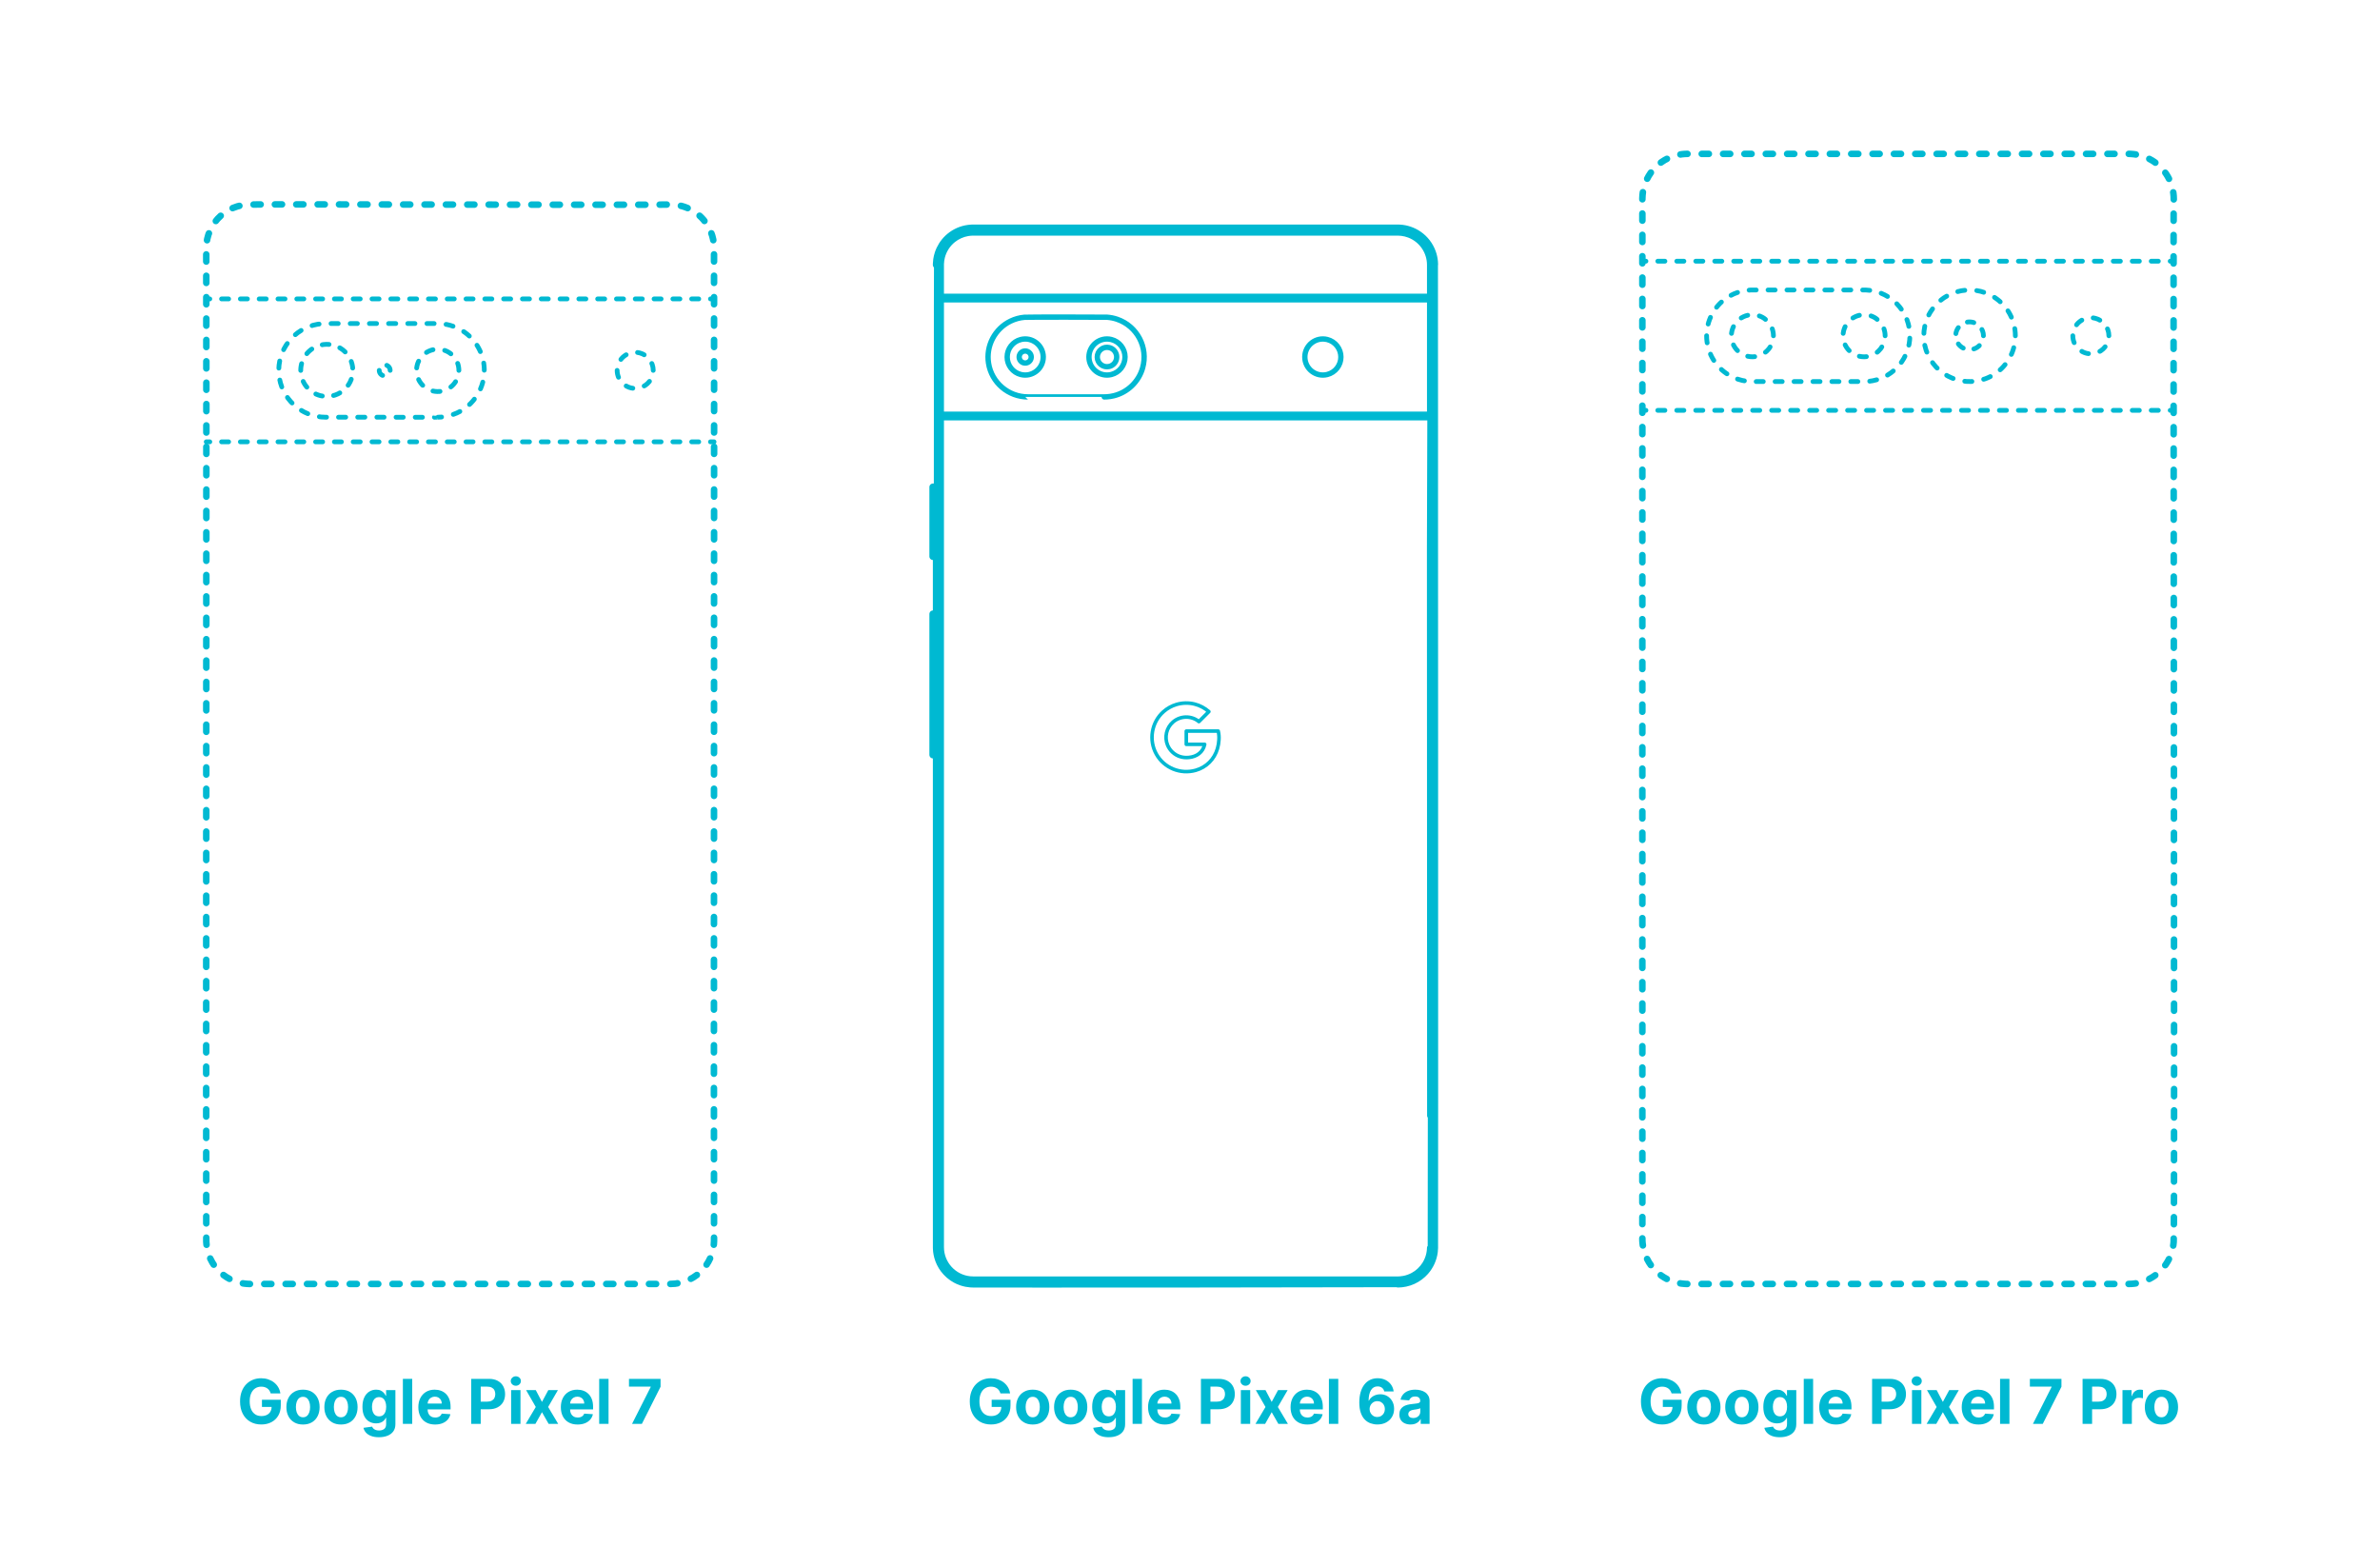 <?xml version="1.0" encoding="utf-8"?>
<!-- Generator: Adobe Illustrator 27.0.1, SVG Export Plug-In . SVG Version: 6.00 Build 0)  -->
<!DOCTYPE svg PUBLIC "-//W3C//DTD SVG 1.1//EN" "http://www.w3.org/Graphics/SVG/1.1/DTD/svg11.dtd">
<svg version="1.1" xmlns:x="http://ns.adobe.com/Extensibility/1.0/" xmlns:i="http://ns.adobe.com/AdobeIllustrator/10.0/" xmlns:graph="http://ns.adobe.com/Graphs/1.0/"
	 xmlns="http://www.w3.org/2000/svg" xmlns:xlink="http://www.w3.org/1999/xlink" x="0px" y="0px" width="1000px" height="650px"
	 viewBox="0 0 1000 650" enable-background="new 0 0 1000 650" xml:space="preserve">
<g id="FILL-BACKGROUND">
	<rect x="0" fill="#FFFFFF" width="1000" height="650"/>
</g>
<g id="N-DIMENSIONS">
</g>
<g id="N-TEXT">
	<g id="MTEXT_00000021806152554181813650000017756561744208262310_">
		<g>
			<g>
				<path fill="#00B9D2" d="M113.737,585.463c-0.129-0.449-0.311-0.848-0.545-1.196c-0.234-0.348-0.519-0.643-0.854-0.886
					c-0.336-0.243-0.718-0.429-1.146-0.559s-0.9-0.194-1.417-0.194c-0.967,0-1.814,0.24-2.544,0.72s-1.297,1.177-1.703,2.091
					s-0.609,2.03-0.609,3.347c0,1.317,0.2,2.438,0.6,3.361c0.4,0.923,0.967,1.626,1.699,2.11s1.598,0.725,2.595,0.725
					c0.904,0,1.679-0.162,2.322-0.484c0.643-0.323,1.135-0.78,1.477-1.371c0.342-0.591,0.513-1.29,0.513-2.096l0.812,0.12h-4.875
					v-3.01h7.913v2.382c0,1.662-0.352,3.088-1.053,4.28c-0.702,1.191-1.668,2.108-2.899,2.751c-1.231,0.644-2.641,0.965-4.229,0.965
					c-1.772,0-3.33-0.392-4.672-1.177c-1.342-0.785-2.387-1.902-3.135-3.352c-0.748-1.45-1.122-3.172-1.122-5.166
					c0-1.533,0.224-2.9,0.67-4.104s1.072-2.224,1.879-3.061c0.806-0.837,1.745-1.474,2.815-1.911
					c1.071-0.437,2.231-0.655,3.481-0.655c1.07,0,2.068,0.155,2.991,0.466c0.923,0.311,1.743,0.75,2.461,1.315
					c0.717,0.566,1.303,1.239,1.759,2.018c0.455,0.779,0.748,1.636,0.877,2.571H113.737z"/>
				<path fill="#00B9D2" d="M127.31,598.537c-1.435,0-2.673-0.306-3.716-0.918c-1.044-0.612-1.849-1.468-2.415-2.567
					s-0.85-2.374-0.85-3.827c0-1.465,0.283-2.747,0.85-3.845c0.566-1.099,1.371-1.955,2.415-2.567
					c1.043-0.612,2.281-0.919,3.716-0.919s2.673,0.307,3.716,0.919c1.044,0.612,1.849,1.468,2.415,2.567
					c0.566,1.099,0.85,2.38,0.85,3.845c0,1.453-0.283,2.729-0.85,3.827s-1.371,1.955-2.415,2.567
					C129.982,598.23,128.744,598.537,127.31,598.537z M127.328,595.49c0.652,0,1.197-0.186,1.634-0.559
					c0.438-0.372,0.769-0.882,0.993-1.528c0.225-0.646,0.337-1.382,0.337-2.207c0-0.825-0.112-1.561-0.337-2.207
					c-0.225-0.646-0.556-1.157-0.993-1.533c-0.437-0.375-0.981-0.563-1.634-0.563c-0.659,0-1.211,0.188-1.657,0.563
					c-0.446,0.375-0.782,0.887-1.007,1.533c-0.225,0.646-0.337,1.382-0.337,2.207c0,0.825,0.112,1.56,0.337,2.207
					c0.225,0.646,0.561,1.156,1.007,1.528C126.117,595.304,126.669,595.49,127.328,595.49z"/>
				<path fill="#00B9D2" d="M143.264,598.537c-1.434,0-2.673-0.306-3.716-0.918s-1.849-1.468-2.414-2.567
					c-0.566-1.099-0.85-2.374-0.85-3.827c0-1.465,0.283-2.747,0.85-3.845c0.565-1.099,1.371-1.955,2.414-2.567
					s2.282-0.919,3.716-0.919c1.435,0,2.674,0.307,3.717,0.919s1.848,1.468,2.414,2.567c0.566,1.099,0.85,2.38,0.85,3.845
					c0,1.453-0.283,2.729-0.85,3.827s-1.371,1.955-2.414,2.567S144.698,598.537,143.264,598.537z M143.282,595.49
					c0.652,0,1.197-0.186,1.635-0.559c0.437-0.372,0.768-0.882,0.992-1.528c0.225-0.646,0.337-1.382,0.337-2.207
					c0-0.825-0.112-1.561-0.337-2.207c-0.225-0.646-0.556-1.157-0.992-1.533c-0.438-0.375-0.982-0.563-1.635-0.563
					c-0.658,0-1.211,0.188-1.657,0.563c-0.446,0.375-0.781,0.887-1.006,1.533c-0.225,0.646-0.337,1.382-0.337,2.207
					c0,0.825,0.112,1.56,0.337,2.207c0.225,0.646,0.56,1.156,1.006,1.528C142.071,595.304,142.624,595.49,143.282,595.49z"/>
				<path fill="#00B9D2" d="M159.2,603.874c-1.274,0-2.365-0.174-3.273-0.522c-0.907-0.348-1.629-0.82-2.165-1.417
					c-0.535-0.597-0.883-1.268-1.043-2.013l3.638-0.49c0.111,0.283,0.286,0.548,0.526,0.794c0.24,0.246,0.559,0.444,0.956,0.595
					c0.396,0.151,0.881,0.227,1.454,0.227c0.855,0,1.562-0.208,2.118-0.624c0.558-0.416,0.836-1.109,0.836-2.082v-2.594h-0.166
					c-0.173,0.394-0.431,0.766-0.775,1.117c-0.345,0.351-0.788,0.637-1.33,0.858c-0.541,0.222-1.188,0.333-1.938,0.333
					c-1.065,0-2.033-0.248-2.904-0.743s-1.563-1.256-2.077-2.281s-0.771-2.322-0.771-3.892c0-1.606,0.261-2.948,0.784-4.025
					s1.221-1.884,2.092-2.419c0.871-0.536,1.826-0.804,2.866-0.804c0.794,0,1.459,0.134,1.995,0.402
					c0.535,0.268,0.968,0.6,1.297,0.997s0.583,0.787,0.762,1.168h0.147v-2.382h3.905v14.32c0,1.206-0.295,2.216-0.886,3.028
					s-1.408,1.423-2.451,1.833C161.753,603.668,160.555,603.874,159.2,603.874z M159.283,595.102c0.634,0,1.171-0.158,1.611-0.476
					c0.44-0.317,0.778-0.772,1.016-1.366c0.237-0.594,0.355-1.307,0.355-2.138s-0.117-1.552-0.351-2.165
					c-0.234-0.612-0.572-1.088-1.016-1.426s-0.982-0.508-1.616-0.508c-0.646,0-1.19,0.174-1.634,0.521s-0.779,0.83-1.007,1.445
					c-0.228,0.616-0.342,1.327-0.342,2.133c0,0.819,0.116,1.525,0.347,2.119c0.23,0.594,0.566,1.053,1.006,1.375
					C158.094,594.94,158.637,595.102,159.283,595.102z"/>
				<path fill="#00B9D2" d="M173.206,579.351v18.909h-3.933v-18.909H173.206z"/>
				<path fill="#00B9D2" d="M182.809,598.537c-1.459,0-2.713-0.297-3.763-0.891c-1.05-0.594-1.857-1.438-2.424-2.53
					c-0.566-1.092-0.85-2.387-0.85-3.882c0-1.458,0.283-2.739,0.85-3.841c0.566-1.102,1.365-1.96,2.396-2.576
					c1.03-0.615,2.241-0.923,3.633-0.923c0.936,0,1.808,0.149,2.617,0.448c0.81,0.298,1.518,0.746,2.124,1.343
					s1.078,1.347,1.417,2.248c0.339,0.902,0.508,1.956,0.508,3.163v1.08h-11.975v-2.438h8.272c0-0.566-0.123-1.068-0.369-1.505
					s-0.587-0.78-1.021-1.03c-0.434-0.249-0.938-0.374-1.51-0.374c-0.597,0-1.125,0.137-1.583,0.411
					c-0.459,0.274-0.817,0.64-1.076,1.099c-0.258,0.458-0.391,0.968-0.396,1.528v2.317c0,0.702,0.131,1.308,0.393,1.819
					c0.261,0.511,0.632,0.905,1.112,1.182c0.479,0.277,1.049,0.416,1.708,0.416c0.437,0,0.837-0.062,1.2-0.185
					s0.674-0.308,0.933-0.554c0.259-0.246,0.455-0.547,0.591-0.905l3.638,0.24c-0.185,0.874-0.562,1.636-1.131,2.285
					s-1.302,1.154-2.197,1.514C185.011,598.357,183.978,598.537,182.809,598.537z"/>
				<path fill="#00B9D2" d="M197.987,598.26v-18.909h7.46c1.434,0,2.656,0.272,3.665,0.817c1.01,0.544,1.78,1.299,2.313,2.262
					c0.532,0.963,0.799,2.073,0.799,3.329s-0.271,2.364-0.812,3.324c-0.542,0.96-1.325,1.708-2.351,2.244
					c-1.024,0.536-2.264,0.803-3.716,0.803h-4.755v-3.204h4.108c0.77,0,1.405-0.134,1.906-0.402c0.502-0.268,0.878-0.64,1.127-1.117
					c0.249-0.477,0.374-1.026,0.374-1.648c0-0.628-0.125-1.177-0.374-1.648c-0.249-0.471-0.627-0.837-1.131-1.099
					c-0.505-0.262-1.146-0.393-1.921-0.393h-2.696v15.641H197.987z"/>
				<path fill="#00B9D2" d="M216.739,582.25c-0.585,0-1.087-0.194-1.505-0.582c-0.419-0.388-0.628-0.855-0.628-1.403
					s0.209-1.017,0.628-1.408c0.418-0.391,0.917-0.586,1.495-0.586c0.591,0,1.095,0.194,1.51,0.582
					c0.416,0.388,0.623,0.855,0.623,1.403s-0.207,1.018-0.623,1.408C217.824,582.055,217.323,582.25,216.739,582.25z
					 M214.754,598.26v-14.182h3.934v14.182H214.754z"/>
				<path fill="#00B9D2" d="M225.113,584.078l2.604,4.958l2.668-4.958h4.035l-4.108,7.091l4.219,7.091h-4.016l-2.798-4.903
					l-2.751,4.903h-4.062l4.21-7.091l-4.062-7.091H225.113z"/>
				<path fill="#00B9D2" d="M242.684,598.537c-1.459,0-2.713-0.297-3.763-0.891c-1.05-0.594-1.857-1.438-2.424-2.53
					c-0.566-1.092-0.85-2.387-0.85-3.882c0-1.458,0.283-2.739,0.85-3.841c0.566-1.102,1.365-1.96,2.396-2.576
					c1.03-0.615,2.241-0.923,3.633-0.923c0.936,0,1.808,0.149,2.617,0.448c0.81,0.298,1.518,0.746,2.124,1.343
					s1.078,1.347,1.417,2.248c0.339,0.902,0.508,1.956,0.508,3.163v1.08h-11.975v-2.438h8.272c0-0.566-0.123-1.068-0.369-1.505
					s-0.587-0.78-1.021-1.03c-0.434-0.249-0.938-0.374-1.51-0.374c-0.597,0-1.125,0.137-1.583,0.411
					c-0.459,0.274-0.817,0.64-1.076,1.099c-0.258,0.458-0.391,0.968-0.396,1.528v2.317c0,0.702,0.131,1.308,0.393,1.819
					c0.261,0.511,0.632,0.905,1.112,1.182c0.479,0.277,1.049,0.416,1.708,0.416c0.437,0,0.837-0.062,1.2-0.185
					s0.674-0.308,0.933-0.554c0.259-0.246,0.455-0.547,0.591-0.905l3.638,0.24c-0.185,0.874-0.562,1.636-1.131,2.285
					s-1.302,1.154-2.197,1.514C244.886,598.357,243.853,598.537,242.684,598.537z"/>
				<path fill="#00B9D2" d="M255.692,579.351v18.909h-3.933v-18.909H255.692z"/>
				<path fill="#00B9D2" d="M265.571,598.26l7.839-15.511v-0.129h-9.132v-3.269h13.269v3.315l-7.849,15.594H265.571z"/>
			</g>
		</g>
	</g>
	<g id="MTEXT_00000134221680715630524380000006572457276972124082_">
		<g>
			<g>
				<path fill="#00B9D2" d="M420.344,585.463c-0.129-0.449-0.311-0.848-0.544-1.196c-0.234-0.348-0.519-0.643-0.854-0.886
					s-0.717-0.429-1.145-0.559s-0.9-0.194-1.418-0.194c-0.966,0-1.813,0.24-2.543,0.72s-1.298,1.177-1.704,2.091
					s-0.609,2.03-0.609,3.347c0,1.317,0.2,2.438,0.601,3.361s0.966,1.626,1.699,2.11c0.732,0.483,1.597,0.725,2.594,0.725
					c0.905,0,1.679-0.162,2.322-0.484c0.644-0.323,1.136-0.78,1.478-1.371c0.342-0.591,0.513-1.29,0.513-2.096l0.812,0.12h-4.875
					v-3.01h7.912v2.382c0,1.662-0.351,3.088-1.053,4.28c-0.701,1.191-1.668,2.108-2.898,2.751c-1.231,0.644-2.641,0.965-4.229,0.965
					c-1.772,0-3.33-0.392-4.672-1.177c-1.342-0.785-2.387-1.902-3.134-3.352c-0.748-1.45-1.122-3.172-1.122-5.166
					c0-1.533,0.223-2.9,0.669-4.104s1.072-2.224,1.879-3.061c0.807-0.837,1.745-1.474,2.816-1.911s2.231-0.655,3.48-0.655
					c1.071,0,2.068,0.155,2.992,0.466c0.923,0.311,1.743,0.75,2.46,1.315c0.717,0.566,1.304,1.239,1.759,2.018
					c0.456,0.779,0.748,1.636,0.877,2.571H420.344z"/>
				<path fill="#00B9D2" d="M433.916,598.537c-1.434,0-2.673-0.306-3.716-0.918s-1.849-1.468-2.414-2.567
					c-0.566-1.099-0.85-2.374-0.85-3.827c0-1.465,0.283-2.747,0.85-3.845c0.565-1.099,1.371-1.955,2.414-2.567
					s2.282-0.919,3.716-0.919c1.435,0,2.674,0.307,3.717,0.919s1.848,1.468,2.414,2.567c0.566,1.099,0.85,2.38,0.85,3.845
					c0,1.453-0.283,2.729-0.85,3.827s-1.371,1.955-2.414,2.567S435.351,598.537,433.916,598.537z M433.935,595.49
					c0.652,0,1.197-0.186,1.635-0.559c0.437-0.372,0.768-0.882,0.992-1.528c0.225-0.646,0.337-1.382,0.337-2.207
					c0-0.825-0.112-1.561-0.337-2.207c-0.225-0.646-0.556-1.157-0.992-1.533c-0.438-0.375-0.982-0.563-1.635-0.563
					c-0.658,0-1.211,0.188-1.657,0.563c-0.446,0.375-0.781,0.887-1.006,1.533c-0.225,0.646-0.337,1.382-0.337,2.207
					c0,0.825,0.112,1.56,0.337,2.207c0.225,0.646,0.56,1.156,1.006,1.528C432.724,595.304,433.276,595.49,433.935,595.49z"/>
				<path fill="#00B9D2" d="M449.871,598.537c-1.435,0-2.673-0.306-3.716-0.918c-1.044-0.612-1.849-1.468-2.415-2.567
					s-0.85-2.374-0.85-3.827c0-1.465,0.283-2.747,0.85-3.845c0.566-1.099,1.371-1.955,2.415-2.567
					c1.043-0.612,2.281-0.919,3.716-0.919s2.673,0.307,3.716,0.919c1.044,0.612,1.849,1.468,2.415,2.567
					c0.566,1.099,0.85,2.38,0.85,3.845c0,1.453-0.283,2.729-0.85,3.827s-1.371,1.955-2.415,2.567
					C452.544,598.23,451.306,598.537,449.871,598.537z M449.89,595.49c0.652,0,1.197-0.186,1.634-0.559
					c0.438-0.372,0.769-0.882,0.993-1.528c0.225-0.646,0.337-1.382,0.337-2.207c0-0.825-0.112-1.561-0.337-2.207
					c-0.225-0.646-0.556-1.157-0.993-1.533c-0.437-0.375-0.981-0.563-1.634-0.563c-0.659,0-1.211,0.188-1.657,0.563
					c-0.446,0.375-0.782,0.887-1.007,1.533c-0.225,0.646-0.337,1.382-0.337,2.207c0,0.825,0.112,1.56,0.337,2.207
					c0.225,0.646,0.561,1.156,1.007,1.528C448.679,595.304,449.23,595.49,449.89,595.49z"/>
				<path fill="#00B9D2" d="M465.807,603.874c-1.274,0-2.365-0.174-3.273-0.522c-0.907-0.348-1.629-0.82-2.165-1.417
					c-0.535-0.597-0.883-1.268-1.043-2.013l3.638-0.49c0.111,0.283,0.286,0.548,0.526,0.794c0.24,0.246,0.559,0.444,0.956,0.595
					c0.396,0.151,0.881,0.227,1.454,0.227c0.855,0,1.562-0.208,2.118-0.624c0.558-0.416,0.836-1.109,0.836-2.082v-2.594h-0.166
					c-0.173,0.394-0.431,0.766-0.775,1.117c-0.345,0.351-0.788,0.637-1.33,0.858c-0.541,0.222-1.188,0.333-1.938,0.333
					c-1.065,0-2.033-0.248-2.904-0.743s-1.563-1.256-2.077-2.281s-0.771-2.322-0.771-3.892c0-1.606,0.261-2.948,0.784-4.025
					s1.221-1.884,2.092-2.419c0.871-0.536,1.826-0.804,2.866-0.804c0.794,0,1.459,0.134,1.995,0.402
					c0.535,0.268,0.968,0.6,1.297,0.997s0.583,0.787,0.762,1.168h0.147v-2.382h3.905v14.32c0,1.206-0.295,2.216-0.886,3.028
					s-1.408,1.423-2.451,1.833C468.359,603.668,467.161,603.874,465.807,603.874z M465.89,595.102c0.634,0,1.171-0.158,1.611-0.476
					c0.44-0.317,0.778-0.772,1.016-1.366c0.237-0.594,0.355-1.307,0.355-2.138s-0.117-1.552-0.351-2.165
					c-0.234-0.612-0.572-1.088-1.016-1.426s-0.982-0.508-1.616-0.508c-0.646,0-1.19,0.174-1.634,0.521s-0.779,0.83-1.007,1.445
					c-0.228,0.616-0.342,1.327-0.342,2.133c0,0.819,0.116,1.525,0.347,2.119c0.23,0.594,0.566,1.053,1.006,1.375
					C464.7,594.94,465.243,595.102,465.89,595.102z"/>
				<path fill="#00B9D2" d="M479.813,579.351v18.909h-3.934v-18.909H479.813z"/>
				<path fill="#00B9D2" d="M489.415,598.537c-1.459,0-2.713-0.297-3.763-0.891c-1.049-0.594-1.857-1.438-2.423-2.53
					c-0.566-1.092-0.85-2.387-0.85-3.882c0-1.458,0.283-2.739,0.85-3.841c0.565-1.102,1.364-1.96,2.396-2.576
					c1.031-0.615,2.242-0.923,3.633-0.923c0.936,0,1.809,0.149,2.618,0.448c0.81,0.298,1.517,0.746,2.123,1.343
					s1.079,1.347,1.418,2.248c0.338,0.902,0.508,1.956,0.508,3.163v1.08h-11.976v-2.438h8.272c0-0.566-0.123-1.068-0.369-1.505
					s-0.586-0.78-1.021-1.03c-0.434-0.249-0.937-0.374-1.509-0.374c-0.598,0-1.125,0.137-1.584,0.411
					c-0.458,0.274-0.817,0.64-1.075,1.099c-0.259,0.458-0.392,0.968-0.397,1.528v2.317c0,0.702,0.131,1.308,0.393,1.819
					s0.633,0.905,1.112,1.182c0.48,0.277,1.05,0.416,1.708,0.416c0.438,0,0.838-0.062,1.2-0.185
					c0.363-0.123,0.675-0.308,0.933-0.554c0.259-0.246,0.456-0.547,0.591-0.905l3.639,0.24c-0.186,0.874-0.562,1.636-1.132,2.285
					s-1.302,1.154-2.197,1.514C491.617,598.357,490.585,598.537,489.415,598.537z"/>
				<path fill="#00B9D2" d="M504.594,598.26v-18.909h7.46c1.435,0,2.656,0.272,3.666,0.817c1.01,0.544,1.78,1.299,2.312,2.262
					c0.532,0.963,0.799,2.073,0.799,3.329s-0.271,2.364-0.812,3.324c-0.542,0.96-1.325,1.708-2.35,2.244
					c-1.025,0.536-2.264,0.803-3.717,0.803h-4.755v-3.204h4.109c0.769,0,1.404-0.134,1.906-0.402
					c0.502-0.268,0.877-0.64,1.126-1.117c0.25-0.477,0.374-1.026,0.374-1.648c0-0.628-0.124-1.177-0.374-1.648
					c-0.249-0.471-0.626-0.837-1.131-1.099s-1.145-0.393-1.92-0.393h-2.696v15.641H504.594z"/>
				<path fill="#00B9D2" d="M523.346,582.25c-0.585,0-1.086-0.194-1.505-0.582c-0.419-0.388-0.628-0.855-0.628-1.403
					s0.209-1.017,0.628-1.408c0.419-0.391,0.917-0.586,1.496-0.586c0.591,0,1.094,0.194,1.51,0.582
					c0.415,0.388,0.623,0.855,0.623,1.403s-0.208,1.018-0.623,1.408C524.431,582.055,523.931,582.25,523.346,582.25z
					 M521.361,598.26v-14.182h3.933v14.182H521.361z"/>
				<path fill="#00B9D2" d="M531.72,584.078l2.604,4.958l2.668-4.958h4.035l-4.109,7.091l4.22,7.091h-4.017l-2.797-4.903
					l-2.752,4.903h-4.062l4.21-7.091l-4.062-7.091H531.72z"/>
				<path fill="#00B9D2" d="M549.29,598.537c-1.459,0-2.713-0.297-3.763-0.891c-1.049-0.594-1.857-1.438-2.423-2.53
					c-0.566-1.092-0.85-2.387-0.85-3.882c0-1.458,0.283-2.739,0.85-3.841c0.565-1.102,1.364-1.96,2.396-2.576
					c1.031-0.615,2.242-0.923,3.633-0.923c0.936,0,1.809,0.149,2.618,0.448c0.81,0.298,1.517,0.746,2.123,1.343
					s1.079,1.347,1.418,2.248c0.338,0.902,0.508,1.956,0.508,3.163v1.08h-11.976v-2.438h8.272c0-0.566-0.123-1.068-0.369-1.505
					s-0.586-0.78-1.021-1.03c-0.434-0.249-0.937-0.374-1.509-0.374c-0.598,0-1.125,0.137-1.584,0.411
					c-0.458,0.274-0.817,0.64-1.075,1.099c-0.259,0.458-0.392,0.968-0.397,1.528v2.317c0,0.702,0.131,1.308,0.393,1.819
					s0.633,0.905,1.112,1.182c0.48,0.277,1.05,0.416,1.708,0.416c0.438,0,0.838-0.062,1.2-0.185
					c0.363-0.123,0.675-0.308,0.933-0.554c0.259-0.246,0.456-0.547,0.591-0.905l3.639,0.24c-0.186,0.874-0.562,1.636-1.132,2.285
					s-1.302,1.154-2.197,1.514C551.492,598.357,550.46,598.537,549.29,598.537z"/>
				<path fill="#00B9D2" d="M562.3,579.351v18.909h-3.934v-18.909H562.3z"/>
				<path fill="#00B9D2" d="M578.688,598.518c-0.973-0.006-1.91-0.169-2.812-0.489c-0.901-0.32-1.71-0.84-2.424-1.56
					s-1.278-1.674-1.694-2.862c-0.415-1.188-0.623-2.647-0.623-4.376c0.006-1.588,0.189-3.008,0.55-4.261
					c0.359-1.252,0.877-2.316,1.551-3.19s1.482-1.54,2.424-1.999c0.941-0.458,1.997-0.688,3.167-0.688
					c1.262,0,2.376,0.245,3.342,0.734c0.967,0.489,1.744,1.153,2.332,1.99c0.587,0.837,0.942,1.776,1.066,2.816h-3.942
					c-0.154-0.659-0.478-1.175-0.97-1.551c-0.493-0.375-1.103-0.563-1.828-0.563c-1.231,0-2.165,0.536-2.803,1.606
					c-0.637,1.071-0.962,2.527-0.974,4.367h0.129c0.283-0.56,0.666-1.039,1.149-1.436s1.034-0.702,1.653-0.914
					c0.618-0.212,1.272-0.319,1.962-0.319c1.12,0,2.117,0.263,2.991,0.79s1.563,1.248,2.068,2.165
					c0.505,0.917,0.757,1.967,0.757,3.148c0,1.281-0.297,2.419-0.891,3.417c-0.595,0.997-1.422,1.777-2.483,2.34
					C581.323,598.246,580.091,598.524,578.688,598.518z M578.669,595.379c0.615,0,1.166-0.147,1.652-0.443s0.868-0.696,1.146-1.2
					c0.276-0.505,0.415-1.071,0.415-1.699s-0.137-1.191-0.41-1.689c-0.274-0.499-0.651-0.896-1.132-1.191
					c-0.479-0.295-1.027-0.443-1.644-0.443c-0.461,0-0.888,0.086-1.278,0.258c-0.391,0.173-0.732,0.413-1.024,0.72
					c-0.293,0.308-0.522,0.664-0.688,1.066c-0.166,0.403-0.249,0.833-0.249,1.288c0,0.609,0.14,1.167,0.42,1.671
					s0.662,0.908,1.145,1.209C577.504,595.229,578.054,595.379,578.669,595.379z"/>
				<path fill="#00B9D2" d="M592.676,598.527c-0.905,0-1.712-0.158-2.419-0.475c-0.708-0.317-1.267-0.788-1.676-1.413
					c-0.41-0.625-0.614-1.405-0.614-2.34c0-0.788,0.145-1.45,0.434-1.985c0.289-0.536,0.684-0.966,1.182-1.293
					c0.499-0.326,1.066-0.572,1.704-0.738c0.637-0.167,1.307-0.283,2.008-0.351c0.825-0.086,1.489-0.167,1.994-0.245
					s0.871-0.192,1.099-0.346s0.342-0.382,0.342-0.683v-0.056c0-0.584-0.183-1.037-0.549-1.357c-0.366-0.32-0.886-0.48-1.556-0.48
					c-0.708,0-1.271,0.156-1.69,0.466c-0.418,0.311-0.695,0.7-0.831,1.168l-3.638-0.295c0.185-0.862,0.548-1.608,1.09-2.239
					s1.242-1.117,2.101-1.459s1.854-0.513,2.986-0.513c0.788,0,1.544,0.093,2.268,0.277c0.723,0.185,1.366,0.471,1.93,0.858
					c0.562,0.388,1.008,0.885,1.334,1.491c0.326,0.606,0.489,1.331,0.489,2.174v9.565h-3.73v-1.967h-0.11
					c-0.229,0.443-0.533,0.833-0.914,1.168c-0.382,0.336-0.841,0.597-1.376,0.785C593.996,598.434,593.377,598.527,592.676,598.527z
					 M593.802,595.813c0.578,0,1.09-0.115,1.533-0.346c0.442-0.231,0.79-0.543,1.043-0.937c0.252-0.394,0.379-0.84,0.379-1.339
					v-1.505c-0.124,0.08-0.291,0.152-0.504,0.217c-0.212,0.064-0.451,0.123-0.715,0.175c-0.266,0.053-0.53,0.099-0.795,0.139
					s-0.504,0.076-0.72,0.106c-0.462,0.068-0.865,0.176-1.21,0.323c-0.345,0.148-0.612,0.346-0.803,0.596
					c-0.191,0.249-0.286,0.559-0.286,0.928c0,0.536,0.195,0.943,0.586,1.224C592.701,595.673,593.198,595.813,593.802,595.813z"/>
			</g>
		</g>
	</g>
	<g id="MTEXT_00000110440172705982913250000006699039183878525355_">
		<g>
			<g>
				<path fill="#00B9D2" d="M702.344,585.463c-0.129-0.449-0.311-0.848-0.544-1.196c-0.234-0.348-0.519-0.643-0.854-0.886
					s-0.717-0.429-1.145-0.559s-0.9-0.194-1.418-0.194c-0.966,0-1.813,0.24-2.543,0.72s-1.298,1.177-1.704,2.091
					s-0.609,2.03-0.609,3.347c0,1.317,0.2,2.438,0.601,3.361s0.966,1.626,1.699,2.11c0.732,0.483,1.597,0.725,2.594,0.725
					c0.905,0,1.679-0.162,2.322-0.484c0.644-0.323,1.136-0.78,1.478-1.371c0.342-0.591,0.513-1.29,0.513-2.096l0.812,0.12h-4.875
					v-3.01h7.912v2.382c0,1.662-0.351,3.088-1.053,4.28c-0.701,1.191-1.668,2.108-2.898,2.751c-1.231,0.644-2.641,0.965-4.229,0.965
					c-1.772,0-3.33-0.392-4.672-1.177c-1.342-0.785-2.387-1.902-3.134-3.352c-0.748-1.45-1.122-3.172-1.122-5.166
					c0-1.533,0.223-2.9,0.669-4.104s1.072-2.224,1.879-3.061c0.807-0.837,1.745-1.474,2.816-1.911s2.231-0.655,3.48-0.655
					c1.071,0,2.068,0.155,2.992,0.466c0.923,0.311,1.743,0.75,2.46,1.315c0.717,0.566,1.304,1.239,1.759,2.018
					c0.456,0.779,0.748,1.636,0.877,2.571H702.344z"/>
				<path fill="#00B9D2" d="M715.916,598.537c-1.434,0-2.673-0.306-3.716-0.918s-1.849-1.468-2.414-2.567
					c-0.566-1.099-0.85-2.374-0.85-3.827c0-1.465,0.283-2.747,0.85-3.845c0.565-1.099,1.371-1.955,2.414-2.567
					s2.282-0.919,3.716-0.919c1.435,0,2.674,0.307,3.717,0.919s1.848,1.468,2.414,2.567c0.566,1.099,0.85,2.38,0.85,3.845
					c0,1.453-0.283,2.729-0.85,3.827s-1.371,1.955-2.414,2.567S717.351,598.537,715.916,598.537z M715.935,595.49
					c0.652,0,1.197-0.186,1.635-0.559c0.437-0.372,0.768-0.882,0.992-1.528c0.225-0.646,0.337-1.382,0.337-2.207
					c0-0.825-0.112-1.561-0.337-2.207c-0.225-0.646-0.556-1.157-0.992-1.533c-0.438-0.375-0.982-0.563-1.635-0.563
					c-0.658,0-1.211,0.188-1.657,0.563c-0.446,0.375-0.781,0.887-1.006,1.533c-0.225,0.646-0.337,1.382-0.337,2.207
					c0,0.825,0.112,1.56,0.337,2.207c0.225,0.646,0.56,1.156,1.006,1.528C714.724,595.304,715.276,595.49,715.935,595.49z"/>
				<path fill="#00B9D2" d="M731.871,598.537c-1.435,0-2.673-0.306-3.716-0.918c-1.044-0.612-1.849-1.468-2.415-2.567
					s-0.85-2.374-0.85-3.827c0-1.465,0.283-2.747,0.85-3.845c0.566-1.099,1.371-1.955,2.415-2.567
					c1.043-0.612,2.281-0.919,3.716-0.919s2.673,0.307,3.716,0.919c1.044,0.612,1.849,1.468,2.415,2.567
					c0.566,1.099,0.85,2.38,0.85,3.845c0,1.453-0.283,2.729-0.85,3.827s-1.371,1.955-2.415,2.567
					C734.544,598.23,733.306,598.537,731.871,598.537z M731.89,595.49c0.652,0,1.197-0.186,1.634-0.559
					c0.438-0.372,0.769-0.882,0.993-1.528c0.225-0.646,0.337-1.382,0.337-2.207c0-0.825-0.112-1.561-0.337-2.207
					c-0.225-0.646-0.556-1.157-0.993-1.533c-0.437-0.375-0.981-0.563-1.634-0.563c-0.659,0-1.211,0.188-1.657,0.563
					c-0.446,0.375-0.782,0.887-1.007,1.533c-0.225,0.646-0.337,1.382-0.337,2.207c0,0.825,0.112,1.56,0.337,2.207
					c0.225,0.646,0.561,1.156,1.007,1.528C730.679,595.304,731.23,595.49,731.89,595.49z"/>
				<path fill="#00B9D2" d="M747.807,603.874c-1.274,0-2.365-0.174-3.273-0.522c-0.907-0.348-1.629-0.82-2.165-1.417
					c-0.535-0.597-0.883-1.268-1.043-2.013l3.638-0.49c0.111,0.283,0.286,0.548,0.526,0.794c0.24,0.246,0.559,0.444,0.956,0.595
					c0.396,0.151,0.881,0.227,1.454,0.227c0.855,0,1.562-0.208,2.118-0.624c0.558-0.416,0.836-1.109,0.836-2.082v-2.594h-0.166
					c-0.173,0.394-0.431,0.766-0.775,1.117c-0.345,0.351-0.788,0.637-1.33,0.858c-0.541,0.222-1.188,0.333-1.938,0.333
					c-1.065,0-2.033-0.248-2.904-0.743s-1.563-1.256-2.077-2.281s-0.771-2.322-0.771-3.892c0-1.606,0.261-2.948,0.784-4.025
					s1.221-1.884,2.092-2.419c0.871-0.536,1.826-0.804,2.866-0.804c0.794,0,1.459,0.134,1.995,0.402
					c0.535,0.268,0.968,0.6,1.297,0.997s0.583,0.787,0.762,1.168h0.147v-2.382h3.905v14.32c0,1.206-0.295,2.216-0.886,3.028
					s-1.408,1.423-2.451,1.833C750.359,603.668,749.161,603.874,747.807,603.874z M747.89,595.102c0.634,0,1.171-0.158,1.611-0.476
					c0.44-0.317,0.778-0.772,1.016-1.366c0.237-0.594,0.355-1.307,0.355-2.138s-0.117-1.552-0.351-2.165
					c-0.234-0.612-0.572-1.088-1.016-1.426s-0.982-0.508-1.616-0.508c-0.646,0-1.19,0.174-1.634,0.521s-0.779,0.83-1.007,1.445
					c-0.228,0.616-0.342,1.327-0.342,2.133c0,0.819,0.116,1.525,0.347,2.119c0.23,0.594,0.566,1.053,1.006,1.375
					C746.7,594.94,747.243,595.102,747.89,595.102z"/>
				<path fill="#00B9D2" d="M761.813,579.351v18.909h-3.934v-18.909H761.813z"/>
				<path fill="#00B9D2" d="M771.415,598.537c-1.459,0-2.713-0.297-3.763-0.891c-1.049-0.594-1.857-1.438-2.423-2.53
					c-0.566-1.092-0.85-2.387-0.85-3.882c0-1.458,0.283-2.739,0.85-3.841c0.565-1.102,1.364-1.96,2.396-2.576
					c1.031-0.615,2.242-0.923,3.633-0.923c0.936,0,1.809,0.149,2.618,0.448c0.81,0.298,1.517,0.746,2.123,1.343
					s1.079,1.347,1.418,2.248c0.338,0.902,0.508,1.956,0.508,3.163v1.08h-11.976v-2.438h8.272c0-0.566-0.123-1.068-0.369-1.505
					s-0.586-0.78-1.021-1.03c-0.434-0.249-0.937-0.374-1.509-0.374c-0.598,0-1.125,0.137-1.584,0.411
					c-0.458,0.274-0.817,0.64-1.075,1.099c-0.259,0.458-0.392,0.968-0.397,1.528v2.317c0,0.702,0.131,1.308,0.393,1.819
					s0.633,0.905,1.112,1.182c0.48,0.277,1.05,0.416,1.708,0.416c0.438,0,0.838-0.062,1.2-0.185
					c0.363-0.123,0.675-0.308,0.933-0.554c0.259-0.246,0.456-0.547,0.591-0.905l3.639,0.24c-0.186,0.874-0.562,1.636-1.132,2.285
					s-1.302,1.154-2.197,1.514C773.617,598.357,772.585,598.537,771.415,598.537z"/>
				<path fill="#00B9D2" d="M786.594,598.26v-18.909h7.46c1.435,0,2.656,0.272,3.666,0.817c1.01,0.544,1.78,1.299,2.312,2.262
					c0.532,0.963,0.799,2.073,0.799,3.329s-0.271,2.364-0.812,3.324c-0.542,0.96-1.325,1.708-2.35,2.244
					c-1.025,0.536-2.264,0.803-3.717,0.803h-4.755v-3.204h4.109c0.769,0,1.404-0.134,1.906-0.402
					c0.502-0.268,0.877-0.64,1.126-1.117c0.25-0.477,0.374-1.026,0.374-1.648c0-0.628-0.124-1.177-0.374-1.648
					c-0.249-0.471-0.626-0.837-1.131-1.099s-1.145-0.393-1.92-0.393h-2.696v15.641H786.594z"/>
				<path fill="#00B9D2" d="M805.346,582.25c-0.585,0-1.086-0.194-1.505-0.582c-0.419-0.388-0.628-0.855-0.628-1.403
					s0.209-1.017,0.628-1.408c0.419-0.391,0.917-0.586,1.496-0.586c0.591,0,1.094,0.194,1.51,0.582
					c0.415,0.388,0.623,0.855,0.623,1.403s-0.208,1.018-0.623,1.408C806.431,582.055,805.931,582.25,805.346,582.25z
					 M803.361,598.26v-14.182h3.933v14.182H803.361z"/>
				<path fill="#00B9D2" d="M813.72,584.078l2.604,4.958l2.668-4.958h4.035l-4.109,7.091l4.22,7.091h-4.017l-2.797-4.903
					l-2.752,4.903h-4.062l4.21-7.091l-4.062-7.091H813.72z"/>
				<path fill="#00B9D2" d="M831.29,598.537c-1.459,0-2.713-0.297-3.763-0.891c-1.049-0.594-1.857-1.438-2.423-2.53
					c-0.566-1.092-0.85-2.387-0.85-3.882c0-1.458,0.283-2.739,0.85-3.841c0.565-1.102,1.364-1.96,2.396-2.576
					c1.031-0.615,2.242-0.923,3.633-0.923c0.936,0,1.809,0.149,2.618,0.448c0.81,0.298,1.517,0.746,2.123,1.343
					s1.079,1.347,1.418,2.248c0.338,0.902,0.508,1.956,0.508,3.163v1.08h-11.976v-2.438h8.272c0-0.566-0.123-1.068-0.369-1.505
					s-0.586-0.78-1.021-1.03c-0.434-0.249-0.937-0.374-1.509-0.374c-0.598,0-1.125,0.137-1.584,0.411
					c-0.458,0.274-0.817,0.64-1.075,1.099c-0.259,0.458-0.392,0.968-0.397,1.528v2.317c0,0.702,0.131,1.308,0.393,1.819
					s0.633,0.905,1.112,1.182c0.48,0.277,1.05,0.416,1.708,0.416c0.438,0,0.838-0.062,1.2-0.185
					c0.363-0.123,0.675-0.308,0.933-0.554c0.259-0.246,0.456-0.547,0.591-0.905l3.639,0.24c-0.186,0.874-0.562,1.636-1.132,2.285
					s-1.302,1.154-2.197,1.514C833.492,598.357,832.46,598.537,831.29,598.537z"/>
				<path fill="#00B9D2" d="M844.3,579.351v18.909h-3.934v-18.909H844.3z"/>
				<path fill="#00B9D2" d="M854.179,598.26l7.838-15.511v-0.129h-9.131v-3.269h13.268v3.315l-7.848,15.594H854.179z"/>
				<path fill="#00B9D2" d="M875.035,598.26v-18.909h7.46c1.435,0,2.656,0.272,3.666,0.817c1.01,0.544,1.78,1.299,2.312,2.262
					c0.532,0.963,0.799,2.073,0.799,3.329s-0.271,2.364-0.812,3.324c-0.542,0.96-1.325,1.708-2.35,2.244
					c-1.025,0.536-2.264,0.803-3.717,0.803h-4.755v-3.204h4.109c0.769,0,1.404-0.134,1.906-0.402
					c0.502-0.268,0.877-0.64,1.126-1.117c0.25-0.477,0.374-1.026,0.374-1.648c0-0.628-0.124-1.177-0.374-1.648
					c-0.249-0.471-0.626-0.837-1.131-1.099s-1.145-0.393-1.92-0.393h-2.696v15.641H875.035z"/>
				<path fill="#00B9D2" d="M891.803,598.26v-14.182h3.812v2.474h0.148c0.258-0.88,0.692-1.546,1.302-1.999
					c0.609-0.452,1.311-0.678,2.104-0.678c0.197,0,0.409,0.012,0.638,0.037c0.228,0.025,0.428,0.059,0.6,0.102v3.49
					c-0.185-0.056-0.44-0.104-0.767-0.148c-0.326-0.043-0.624-0.064-0.896-0.064c-0.578,0-1.094,0.125-1.546,0.374
					c-0.453,0.249-0.81,0.595-1.071,1.039s-0.393,0.954-0.393,1.533v8.023H891.803z"/>
				<path fill="#00B9D2" d="M908.172,598.537c-1.435,0-2.673-0.306-3.716-0.918c-1.044-0.612-1.849-1.468-2.415-2.567
					s-0.85-2.374-0.85-3.827c0-1.465,0.283-2.747,0.85-3.845c0.566-1.099,1.371-1.955,2.415-2.567
					c1.043-0.612,2.281-0.919,3.716-0.919s2.673,0.307,3.716,0.919c1.044,0.612,1.849,1.468,2.415,2.567
					c0.566,1.099,0.85,2.38,0.85,3.845c0,1.453-0.283,2.729-0.85,3.827s-1.371,1.955-2.415,2.567
					C910.845,598.23,909.606,598.537,908.172,598.537z M908.19,595.49c0.652,0,1.197-0.186,1.634-0.559
					c0.438-0.372,0.769-0.882,0.993-1.528c0.225-0.646,0.337-1.382,0.337-2.207c0-0.825-0.112-1.561-0.337-2.207
					c-0.225-0.646-0.556-1.157-0.993-1.533c-0.437-0.375-0.981-0.563-1.634-0.563c-0.659,0-1.211,0.188-1.657,0.563
					c-0.446,0.375-0.782,0.887-1.007,1.533c-0.225,0.646-0.337,1.382-0.337,2.207c0,0.825,0.112,1.56,0.337,2.207
					c0.225,0.646,0.561,1.156,1.007,1.528C906.979,595.304,907.531,595.49,908.19,595.49z"/>
			</g>
		</g>
	</g>
</g>
<g id="_x32_D_x24_AG-DIAGRAM">
	<g id="POLYLINE_00000155125734494042269690000012075645214271408828_">
		<g>
			
				<path fill="none" stroke="#00B9D2" stroke-width="2.75" stroke-linecap="round" stroke-linejoin="round" stroke-dasharray="2.994,5.987" d="
				M281.656,539.477c2.744,0.001,5.496-0.625,7.968-1.818c2.282-1.099,4.341-2.681,5.986-4.607c1.509-1.764,2.685-3.825,3.431-6.023
				c0.61-1.797,0.944-3.701,0.976-5.598c-0.157-1.282,0.132-416.551-0.009-417.767c0,0-0.013-0.317-0.013-0.317l-0.019-0.316
				l-0.025-0.316l-0.03-0.315l-0.035-0.315c-0.128-1.035-0.347-2.099-0.651-3.098c-0.732-2.424-1.977-4.704-3.625-6.626
				c-2.126-2.489-4.937-4.396-8.038-5.447c-1.395-0.472-2.865-0.785-4.332-0.91l-0.316-0.025l-0.316-0.019
				c-0.159,0.001-0.474-0.026-0.634-0.022c-1.165,0.295-176.491-0.231-177.587,0.009c0,0-0.317,0.013-0.317,0.013l-0.316,0.019
				l-0.316,0.025l-0.316,0.03c-1.146,0.123-2.31,0.351-3.413,0.687c-5.087,1.519-9.38,5.317-11.498,10.187
				c-0.977,2.222-1.51,4.647-1.551,7.075c0.157,1.282-0.132,416.551,0.009,417.767c0.027,0.606,0.075,1.291,0.164,1.894
				c0.333,2.402,1.153,4.75,2.392,6.836c1.934,3.275,4.919,5.921,8.405,7.446c1.252,0.547,2.583,0.967,3.926,1.223
				c0.821,0.15,1.682,0.267,2.515,0.306l0.317,0.014c0.157-0.002,0.476,0.016,0.634,0.011H281.656z"/>
		</g>
	</g>
	<g id="POLYLINE_00000089545669515555248070000001177559564485545393_">
		<g>
			
				<path fill="none" stroke="#00B9D2" stroke-width="2.75" stroke-linecap="round" stroke-linejoin="round" stroke-dasharray="2.99,5.981" d="
				M894.398,539.477c6.172,0.018,12.1-3.087,15.592-8.184c1.111-1.612,1.979-3.408,2.544-5.282c0.406-1.352,0.668-2.765,0.765-4.173
				c0.539-0.471-0.294-437.453,0.046-438.235c0.002-3.268-0.864-6.541-2.485-9.379c-1.562-2.746-3.83-5.096-6.521-6.75
				c-1.945-1.198-4.121-2.047-6.365-2.477c-0.847-0.155-1.735-0.275-2.595-0.315l-0.327-0.014c-0.163,0.004-0.491-0.019-0.654-0.012
				c-0.329,0.003-185.406-0.005-185.707,0.003c-0.633,0.023-1.329,0.05-1.958,0.135c-1.507,0.186-3.015,0.553-4.435,1.093
				c-3.98,1.5-7.419,4.389-9.579,8.054c-1.053,1.779-1.819,3.742-2.243,5.765c-0.15,0.741-0.273,1.512-0.334,2.264
				c-0.041,0.403-0.057,0.9-0.068,1.306c-0.074,0.104,0.048,437.068-0.003,437.256c0,0,0.003,0.327,0.003,0.327l0.008,0.327
				l0.014,0.327l0.02,0.326l0.025,0.326c0.391,4.675,2.601,9.169,6.069,12.329c2.487,2.285,5.603,3.889,8.91,4.579
				c0.951,0.193,1.946,0.333,2.916,0.379l0.327,0.014c0.163-0.004,0.491,0.018,0.654,0.011H894.398z"/>
		</g>
	</g>
</g>
<g id="_x32_D_x24_AG-DETAILS-DIAGRAM">
	<g id="POLYLINE_00000072974740922783598750000008461191130681362582_">
		<g>
			
				<path fill="none" stroke="#00B9D2" stroke-width="2" stroke-linecap="round" stroke-linejoin="round" stroke-dasharray="2.864,4.773" d="
				M126.357,155.62c-0.01-4.99,3.42-9.397,8.26-10.613c6.887-1.729,13.559,3.417,13.635,10.518
				c0.047,7.18-6.671,12.456-13.635,10.708C129.777,165.018,126.346,160.61,126.357,155.62z"/>
		</g>
	</g>
	<g id="POLYLINE_00000026135789436451256850000016502249139337960886_">
		<g>
			
				<path fill="none" stroke="#00B9D2" stroke-width="2" stroke-linecap="round" stroke-linejoin="round" stroke-dasharray="2.701,4.501" d="
				M163.928,155.62c0.001-0.506-0.172-1.011-0.484-1.41c-0.31-0.4-0.757-0.693-1.248-0.816c-1.44-0.365-2.847,0.721-2.86,2.206
				c-0.013,1.502,1.404,2.615,2.86,2.247c0.491-0.124,0.938-0.416,1.248-0.816C163.756,156.631,163.929,156.126,163.928,155.62z"/>
		</g>
	</g>
	<g id="POLYLINE_00000133514620383027433580000006800280182942370740_">
		<g>
			
				<path fill="none" stroke="#00B9D2" stroke-width="2" stroke-linecap="round" stroke-linejoin="round" stroke-dasharray="2.993,4.987" d="
				M192.804,155.62c0.005-4.553-3.466-8.396-7.996-8.852c-5.24-0.531-9.796,3.585-9.798,8.852c0.002,5.226,4.492,9.329,9.697,8.861
				C189.281,164.073,192.809,160.213,192.804,155.62z"/>
		</g>
	</g>
	<g id="POLYLINE_00000019637474151553509110000016908906165369735090_">
		<g>
			<g>
				<path fill="none" stroke="#00B9D2" stroke-width="2" stroke-linecap="round" stroke-linejoin="round" d="M185.522,175.222
					c-0.131,0.011-0.263,0.021-0.395,0.03c-0.355,0.022-0.748,0.041-1.103,0.043c-0.008,0.009-0.544,0.016-1.495,0.021"/>
				
					<path fill="none" stroke="#00B9D2" stroke-width="2" stroke-linecap="round" stroke-linejoin="round" stroke-dasharray="3.022,5.037" d="
					M177.493,175.324c-12.937,0.001-40.588-0.075-40.687-0.027c-10.255,0.001-18.812-7.904-19.616-18.132
					c-0.799-10.118,6.262-19.207,16.264-20.933c0.665-0.114,1.358-0.198,2.031-0.243c0.28-0.016,0.605-0.035,0.884-0.04
					c0.12,0.006,0.32-0.012,0.437-0.005h47.001c1.352,0,2.715,0.141,4.038,0.418c1.815,0.38,3.584,1.022,5.22,1.896
					c6.177,3.274,10.192,9.717,10.408,16.706c0.279,7.916-4.303,15.302-11.519,18.567c-1.26,0.574-2.583,1.013-3.937,1.31"/>
			</g>
		</g>
	</g>
	<g id="POLYLINE_00000032638636613873268720000009922918352069077135_">
		<g>
			
				<path fill="none" stroke="#00B9D2" stroke-width="2" stroke-linecap="round" stroke-linejoin="round" stroke-dasharray="2.974,4.956" d="
				M274.464,155.62c0.009-3.45-2.371-6.508-5.718-7.346c-4.765-1.198-9.387,2.367-9.439,7.28c-0.034,4.969,4.62,8.623,9.439,7.413
				C272.093,162.128,274.473,159.07,274.464,155.62z"/>
		</g>
	</g>
	<g id="POLYLINE_00000013154928854632739740000010536368197856049799_">
		<g>
			<g>
				
					<line fill="none" stroke="#00B9D2" stroke-width="2" stroke-linecap="round" stroke-linejoin="round" x1="86.656" y1="125.597" x2="88.156" y2="125.597"/>
				
					<line fill="none" stroke="#00B9D2" stroke-width="2" stroke-linecap="round" stroke-linejoin="round" stroke-dasharray="2.963,4.938" x1="93.094" y1="125.597" x2="296.05" y2="125.597"/>
				
					<line fill="none" stroke="#00B9D2" stroke-width="2" stroke-linecap="round" stroke-linejoin="round" x1="298.519" y1="125.597" x2="300.019" y2="125.597"/>
			</g>
		</g>
	</g>
	<g id="POLYLINE_00000040559764597385557520000012866635688260987315_">
		<g>
			<g>
				
					<line fill="none" stroke="#00B9D2" stroke-width="2" stroke-linecap="round" stroke-linejoin="round" x1="300.019" y1="185.642" x2="298.519" y2="185.642"/>
				
					<line fill="none" stroke="#00B9D2" stroke-width="2" stroke-linecap="round" stroke-linejoin="round" stroke-dasharray="2.963,4.938" x1="293.581" y1="185.642" x2="90.625" y2="185.642"/>
				
					<line fill="none" stroke="#00B9D2" stroke-width="2" stroke-linecap="round" stroke-linejoin="round" x1="88.156" y1="185.642" x2="86.656" y2="185.642"/>
			</g>
		</g>
	</g>
	<g id="POLYLINE_00000176008919143458012960000014717866919070641831_">
		<g>
			<g>
				
					<line fill="none" stroke="#00B9D2" stroke-width="2" stroke-linecap="round" stroke-linejoin="round" x1="913.344" y1="172.415" x2="911.844" y2="172.415"/>
				
					<line fill="none" stroke="#00B9D2" stroke-width="2" stroke-linecap="round" stroke-linejoin="round" stroke-dasharray="2.99,4.984" x1="906.86" y1="172.415" x2="694.062" y2="172.415"/>
				
					<line fill="none" stroke="#00B9D2" stroke-width="2" stroke-linecap="round" stroke-linejoin="round" x1="691.57" y1="172.415" x2="690.07" y2="172.415"/>
			</g>
		</g>
	</g>
	<g id="POLYLINE_00000118357648467430485450000011548024665216144802_">
		<g>
			<g>
				
					<line fill="none" stroke="#00B9D2" stroke-width="2" stroke-linecap="round" stroke-linejoin="round" x1="690.07" y1="109.746" x2="691.57" y2="109.746"/>
				
					<line fill="none" stroke="#00B9D2" stroke-width="2" stroke-linecap="round" stroke-linejoin="round" stroke-dasharray="2.99,4.984" x1="696.554" y1="109.746" x2="909.352" y2="109.746"/>
				
					<line fill="none" stroke="#00B9D2" stroke-width="2" stroke-linecap="round" stroke-linejoin="round" x1="911.844" y1="109.746" x2="913.344" y2="109.746"/>
			</g>
		</g>
	</g>
	<g id="POLYLINE_00000101783653219507132230000001083215590358710662_">
		<g>
			
				<path fill="none" stroke="#00B9D2" stroke-width="2" stroke-linecap="round" stroke-linejoin="round" stroke-dasharray="2.974,4.956" d="
				M886.085,141.081c0.009-3.451-2.371-6.509-5.718-7.347c-4.765-1.198-9.387,2.367-9.439,7.281
				c-0.034,4.968,4.62,8.623,9.439,7.412C883.714,147.589,886.095,144.531,886.085,141.081z"/>
		</g>
	</g>
	<g id="POLYLINE_00000129202652315437008030000012453408463008145825_">
		<g>
			
				<path fill="none" stroke="#00B9D2" stroke-width="2" stroke-linecap="round" stroke-linejoin="round" stroke-dasharray="2.745,4.575" d="
				M833.376,141.081c0.008-2.653-1.825-5.008-4.399-5.651c-3.664-0.922-7.222,1.823-7.26,5.601c-0.027,3.82,3.555,6.634,7.26,5.702
				C831.551,146.088,833.385,143.733,833.376,141.081z"/>
		</g>
	</g>
	<g id="POLYLINE_00000072975362214947540370000009457945011278443709_">
		<g>
			
				<path fill="none" stroke="#00B9D2" stroke-width="2" stroke-linecap="round" stroke-linejoin="round" stroke-dasharray="3.02,5.034" d="
				M846.785,141.081c0.02-6.445-3.309-12.597-8.716-16.105c-9.883-6.435-23.142-2.581-28.037,8.148
				c-2.291,4.993-2.291,10.921,0,15.914c4.895,10.729,18.154,14.583,28.037,8.148C843.475,153.677,846.805,147.525,846.785,141.081z
				"/>
		</g>
	</g>
	<g id="POLYLINE_00000013892815464852608290000011867690350773137550_">
		<g>
			
				<path fill="none" stroke="#00B9D2" stroke-width="2" stroke-linecap="round" stroke-linejoin="round" stroke-dasharray="2.982,4.969" d="
				M717.063,141.081c-0.02,6.27,3.138,12.287,8.309,15.832c2,1.382,4.277,2.383,6.647,2.923c1.07,0.243,2.189,0.4,3.285,0.457
				c0.3,0.011,0.697,0.028,0.996,0.025c0,0,46.928,0,46.928,0c0.155-0.008,0.506,0,0.664-0.011c0.984-0.035,2-0.148,2.967-0.334
				c9.036-1.727,15.617-9.688,15.607-18.892c0.009-9.079-6.395-16.968-15.281-18.827c-0.964-0.202-1.977-0.334-2.961-0.385
				c-0.3-0.011-0.697-0.029-0.996-0.026h-46.928c-0.155,0.009-0.506,0-0.664,0.011c-1.207,0.042-2.439,0.202-3.617,0.471
				c-2.37,0.54-4.647,1.541-6.647,2.923C720.2,128.795,717.044,134.808,717.063,141.081z"/>
		</g>
	</g>
	<g id="POLYLINE_00000028289020446130155080000001187927924162198696_">
		<g>
			
				<path fill="none" stroke="#00B9D2" stroke-width="2" stroke-linecap="round" stroke-linejoin="round" stroke-dasharray="2.972,4.953" d="
				M792.065,141.081c0.011-4.023-2.764-7.588-6.667-8.565c-5.618-1.411-11.043,2.85-11.004,8.642
				c0.06,5.728,5.448,9.885,11.004,8.488C789.301,148.668,792.076,145.104,792.065,141.081z"/>
		</g>
	</g>
	<g id="POLYLINE_00000110431621450461131930000011883893261738815110_">
		<g>
			
				<path fill="none" stroke="#00B9D2" stroke-width="2" stroke-linecap="round" stroke-linejoin="round" stroke-dasharray="2.972,4.953" d="
				M745.136,141.081c0.011-4.023-2.764-7.588-6.666-8.565c-5.618-1.411-11.043,2.85-11.004,8.642
				c0.06,5.728,5.448,9.885,11.004,8.488C742.372,148.668,745.147,145.104,745.136,141.081z"/>
		</g>
	</g>
</g>
<g id="_x32_D_x24_AG-DETAILS">
	<g id="POLYLINE_00000150082433543423858320000011649827245311342242_">
		
			<path fill="none" stroke="#00B9D2" stroke-width="1.5" stroke-linecap="round" stroke-linejoin="round" stroke-miterlimit="10" d="
			M511.863,307.183c-4.093,0-9.327,0-13.42,0c0,1.697,0,3.867,0,5.564c2.356,0,5.369,0,7.725,0c-0.67,3.324-3.366,5.201-6.628,5.511
			c-1.285,0.131-2.605,0.028-3.831-0.393c-2.277-0.758-4.185-2.531-5.109-4.746c-1.428-3.381-0.518-7.36,2.269-9.757
			c3.08-2.678,7.721-2.78,10.877-0.172c1.278-1.278,2.912-2.912,4.19-4.19c-1.723-1.506-3.798-2.621-6.022-3.175
			c-2.485-0.623-5.139-0.558-7.595,0.168c-2.005,0.592-3.88,1.633-5.443,3.021c-5.053,4.458-6.293,11.943-3.018,17.819
			c3.253,5.843,10.105,8.638,16.529,6.826c4.477-1.262,7.862-4.663,9.153-9.126c0.351-1.192,0.552-2.436,0.622-3.676
			C512.245,309.602,512.154,308.408,511.863,307.183z"/>
	</g>
	<g id="POLYLINE_00000176044236911450685040000005636016725899143849_">
		
			<rect x="395.498" y="125.961" fill="none" stroke="#00B9D2" stroke-width="2.25" stroke-linecap="round" stroke-linejoin="round" stroke-miterlimit="10" width="205.202" height="48.094"/>
	</g>
	<g id="POLYLINE_00000047747879443726668170000009474249627233253803_">
		
			<path fill="none" stroke="#00B9D2" stroke-width="2.25" stroke-linecap="round" stroke-linejoin="round" stroke-miterlimit="10" d="
			M469.201,150.008c0.002-0.9-0.306-1.797-0.86-2.506c-0.551-0.711-1.346-1.23-2.219-1.449c-2.592-0.653-5.102,1.318-5.082,3.991
			c0.026,2.643,2.519,4.567,5.082,3.92c0.873-0.219,1.667-0.738,2.218-1.449C468.895,151.805,469.203,150.908,469.201,150.008z"/>
	</g>
	<g id="POLYLINE_00000138559209141871274590000004411507919689659052_">
		
			<path fill="none" stroke="#00B9D2" stroke-width="2.25" stroke-linecap="round" stroke-linejoin="round" stroke-miterlimit="10" d="
			M472.699,150.008c0.009-3.451-2.371-6.509-5.718-7.347c-4.765-1.198-9.387,2.367-9.439,7.281c-0.034,4.969,4.62,8.623,9.439,7.413
			C470.328,156.516,472.708,153.458,472.699,150.008z"/>
	</g>
	<g id="POLYLINE_00000059269476654739166650000000545451742194110907_">
		
			<path fill="none" stroke="#00B9D2" stroke-width="2.25" stroke-linecap="round" stroke-linejoin="round" stroke-miterlimit="10" d="
			M423.183,150.008c-0.009-3.451,2.371-6.509,5.718-7.347c4.765-1.198,9.387,2.367,9.439,7.281c0.034,4.969-4.62,8.623-9.439,7.413
			C425.553,156.516,423.173,153.458,423.183,150.008z"/>
	</g>
	<g id="POLYLINE_00000174565378219746487430000016312387969807681199_">
		
			<path fill="none" stroke="#00B9D2" stroke-width="2.25" stroke-linecap="round" stroke-linejoin="round" stroke-miterlimit="10" d="
			M428.227,150.008c-0.001-0.559,0.19-1.116,0.534-1.557c0.342-0.442,0.836-0.764,1.378-0.9c1.609-0.406,3.17,0.82,3.156,2.479
			c-0.015,1.641-1.566,2.837-3.156,2.435c-0.542-0.136-1.035-0.458-1.378-0.9C428.417,151.124,428.226,150.567,428.227,150.008z"/>
	</g>
</g>
<g id="_x32_D_x24_AG-DIGITAL">
	<g id="POLYLINE_00000120536858659363358920000005683327543294731414_">
		
			<path fill="none" stroke="#00B9D2" stroke-width="2.25" stroke-linecap="round" stroke-linejoin="round" stroke-miterlimit="10" d="
			M408.906,539.477c-4.364,0.017-8.684-1.923-11.563-5.204c-1.295-1.462-2.314-3.178-2.974-5.016
			c-0.539-1.503-0.848-3.099-0.902-4.695c-0.322-0.374,0.21-413.045-0.008-413.535c0.001-0.001,0.008-0.267,0.008-0.267
			s0.012-0.266,0.012-0.266s0.016-0.266,0.016-0.266s0.021-0.266,0.021-0.266s0.025-0.265,0.025-0.265
			c0.093-0.872,0.261-1.771,0.503-2.615c0.532-1.877,1.429-3.664,2.62-5.209c1.786-2.326,4.253-4.127,7.015-5.115
			c1.083-0.386,2.224-0.662,3.366-0.799c0.52-0.051,1.073-0.109,1.595-0.11c1.046,0.293,178.21-0.227,179.186,0.007
			c0.968,0.037,1.959,0.159,2.904,0.378c4.443,0.997,8.334,4.04,10.363,8.119c0.918,1.824,1.471,3.839,1.611,5.876
			c0.589,0.463-0.345,413.319,0.036,414.066c-0.001,0.002-0.008,0.268-0.008,0.268s-0.012,0.266-0.012,0.266
			s-0.016,0.266-0.016,0.266s-0.021,0.266-0.021,0.266s-0.025,0.265-0.025,0.265c-0.211,2.029-0.832,4.027-1.813,5.817
			c-1.574,2.888-4.1,5.249-7.091,6.618c-1.126,0.516-2.329,0.906-3.546,1.139c-0.779,0.144-1.591,0.245-2.382,0.268
			C587.513,539.98,409.31,539.117,408.906,539.477z"/>
	</g>
	<g id="POLYLINE_00000039823509265184667920000012926670830242091659_">
		
			<rect x="392" y="257.992" fill="none" stroke="#00B9D2" stroke-width="2.25" stroke-linecap="round" stroke-linejoin="round" stroke-miterlimit="10" width="1.457" height="59.17"/>
	</g>
	<g id="POLYLINE_00000147933688650955797600000008646144561270426753_">
		
			<rect x="392" y="204.651" fill="none" stroke="#00B9D2" stroke-width="2.25" stroke-linecap="round" stroke-linejoin="round" stroke-miterlimit="10" width="1.457" height="29.148"/>
	</g>
	<g id="POLYLINE_00000155850491404320755850000015829396511860557214_">
		
			<path fill="none" stroke="#00B9D2" stroke-width="2.25" stroke-linecap="round" stroke-linejoin="round" stroke-miterlimit="10" d="
			M600.699,111.293c0.013-5.541-3.467-10.585-8.654-12.537c-1.006-0.381-2.07-0.644-3.138-0.774
			c-0.452-0.054-0.931-0.088-1.385-0.096c-0.804,0.005-178.321-0.017-179.079,0.006c-0.606,0.021-1.243,0.087-1.841,0.191
			c-2.203,0.382-4.31,1.33-6.057,2.726c-2.296,1.824-3.963,4.425-4.659,7.274c-0.219,0.893-0.351,1.827-0.382,2.746
			c-0.018,0.115,0.002,0.347-0.008,0.463c0,0,0,13.211,0,13.211h205.202C600.699,124.503,600.699,111.293,600.699,111.293z"/>
	</g>
	<g id="POLYLINE_00000175296771525047251500000010047784475341467312_">
		
			<path fill="none" stroke="#00B9D2" stroke-width="2.25" stroke-linecap="round" stroke-linejoin="round" stroke-miterlimit="10" d="
			M395.498,524.028c-0.005,6.854,5.205,12.634,12.022,13.336c0.453,0.046,0.932,0.072,1.386,0.072
			c0.086,0.008,178.508-0.003,178.616-0.002c0.001,0,0.232-0.006,0.232-0.006l0.231-0.01c0,0,0.231-0.014,0.231-0.014
			c0.525-0.037,1.088-0.109,1.606-0.209c1.359-0.261,2.69-0.739,3.904-1.404c2.03-1.108,3.768-2.757,4.979-4.728
			c0.767-1.245,1.333-2.626,1.658-4.052c0.132-0.593,0.236-1.222,0.286-1.828c0.013-0.288,0.051-0.635,0.048-0.924
			c0.16-0.17-0.111-348.545,0.002-348.747H395.498V524.028z"/>
	</g>
	<g id="POLYLINE_00000054258389362538701500000010139840716509407410_">
		
			<path fill="none" stroke="#00B9D2" stroke-width="2.25" stroke-linecap="round" stroke-linejoin="round" stroke-miterlimit="10" d="
			M563.404,150.008c0.009-3.451-2.371-6.509-5.718-7.347c-4.765-1.198-9.387,2.367-9.439,7.281c-0.034,4.969,4.62,8.623,9.439,7.413
			C561.033,156.516,563.414,153.458,563.404,150.008z"/>
	</g>
	<g id="POLYLINE_00000028307477184674007200000009127081031173173132_">
		
			<path fill="none" stroke="#00B9D2" stroke-width="2.25" stroke-linecap="round" stroke-linejoin="round" stroke-miterlimit="10" d="
			M431.909,166.768c-8.233,0.009-15.293-6.029-16.558-14.167c-1.152-7.269,2.649-14.513,9.286-17.694
			c1.821-0.877,3.813-1.424,5.827-1.597c1.031-0.121,33.494-0.082,34.664-0.023c1.437,0.1,2.879,0.389,4.242,0.854
			c8.432,2.867,13.157,11.865,10.726,20.437c-1.613,5.757-6.304,10.29-12.114,11.703c-0.928,0.228-1.901,0.381-2.855,0.447
			c-0.363,0.023-0.792,0.041-1.156,0.04C463.972,166.768,431.909,166.768,431.909,166.768z"/>
	</g>
</g>
<g id="_x32_D_x24_AG-OUTLINE">
	<g id="POLYLINE_00000021839324133662034330000001075516184096798865_">
		<path fill="none" stroke="#00B9D2" stroke-width="3" stroke-linecap="round" stroke-linejoin="round" stroke-miterlimit="10" d="
			M393.457,204.651H392v29.148h1.457v24.193H392v59.17h1.457c0.015,0.345-0.015,206.891,0.004,207.207
			c0.013,0.456,0.041,0.945,0.095,1.399c0.09,0.78,0.24,1.571,0.447,2.329c0.51,1.869,1.379,3.646,2.541,5.195
			c1.35,1.803,3.104,3.308,5.093,4.366c1.339,0.713,2.789,1.232,4.278,1.524c0.584,0.11,1.186,0.201,1.778,0.245
			c0.337,0.031,0.703,0.04,1.041,0.047c0.139,0.097,178.398-0.068,178.557,0.001c2.197,0.001,4.396-0.475,6.396-1.386
			c1.983-0.901,3.775-2.23,5.211-3.868c2.03-2.305,3.346-5.228,3.722-8.276c0.069-0.579,0.114-1.166,0.119-1.747
			c0.082-0.162-0.056-412.871,0-413.077c-0.008-0.392-0.024-0.825-0.062-1.217c-0.121-1.342-0.421-2.676-0.886-3.941
			c-1.086-2.97-3.113-5.587-5.718-7.38c-2.323-1.609-5.098-2.562-7.92-2.715c-0.279-0.011-0.584-0.027-0.863-0.024
			c0,0-178.386,0-178.386,0s-0.171,0.001-0.171,0.001s-0.172,0.003-0.172,0.003s-0.173,0.005-0.173,0.005s-0.173,0.007-0.173,0.007
			c-0.829,0.039-1.669,0.142-2.481,0.313c-2.787,0.581-5.405,1.954-7.467,3.917c-1.853,1.757-3.26,3.983-4.05,6.412
			c-0.265,0.819-0.468,1.665-0.593,2.516c-0.084,0.582-0.142,1.173-0.16,1.759c0,0-0.005,0.173-0.005,0.173
			s-0.003,0.172-0.003,0.172s-0.001,0.171-0.001,0.171S393.457,204.651,393.457,204.651z"/>
	</g>
</g>
</svg>
